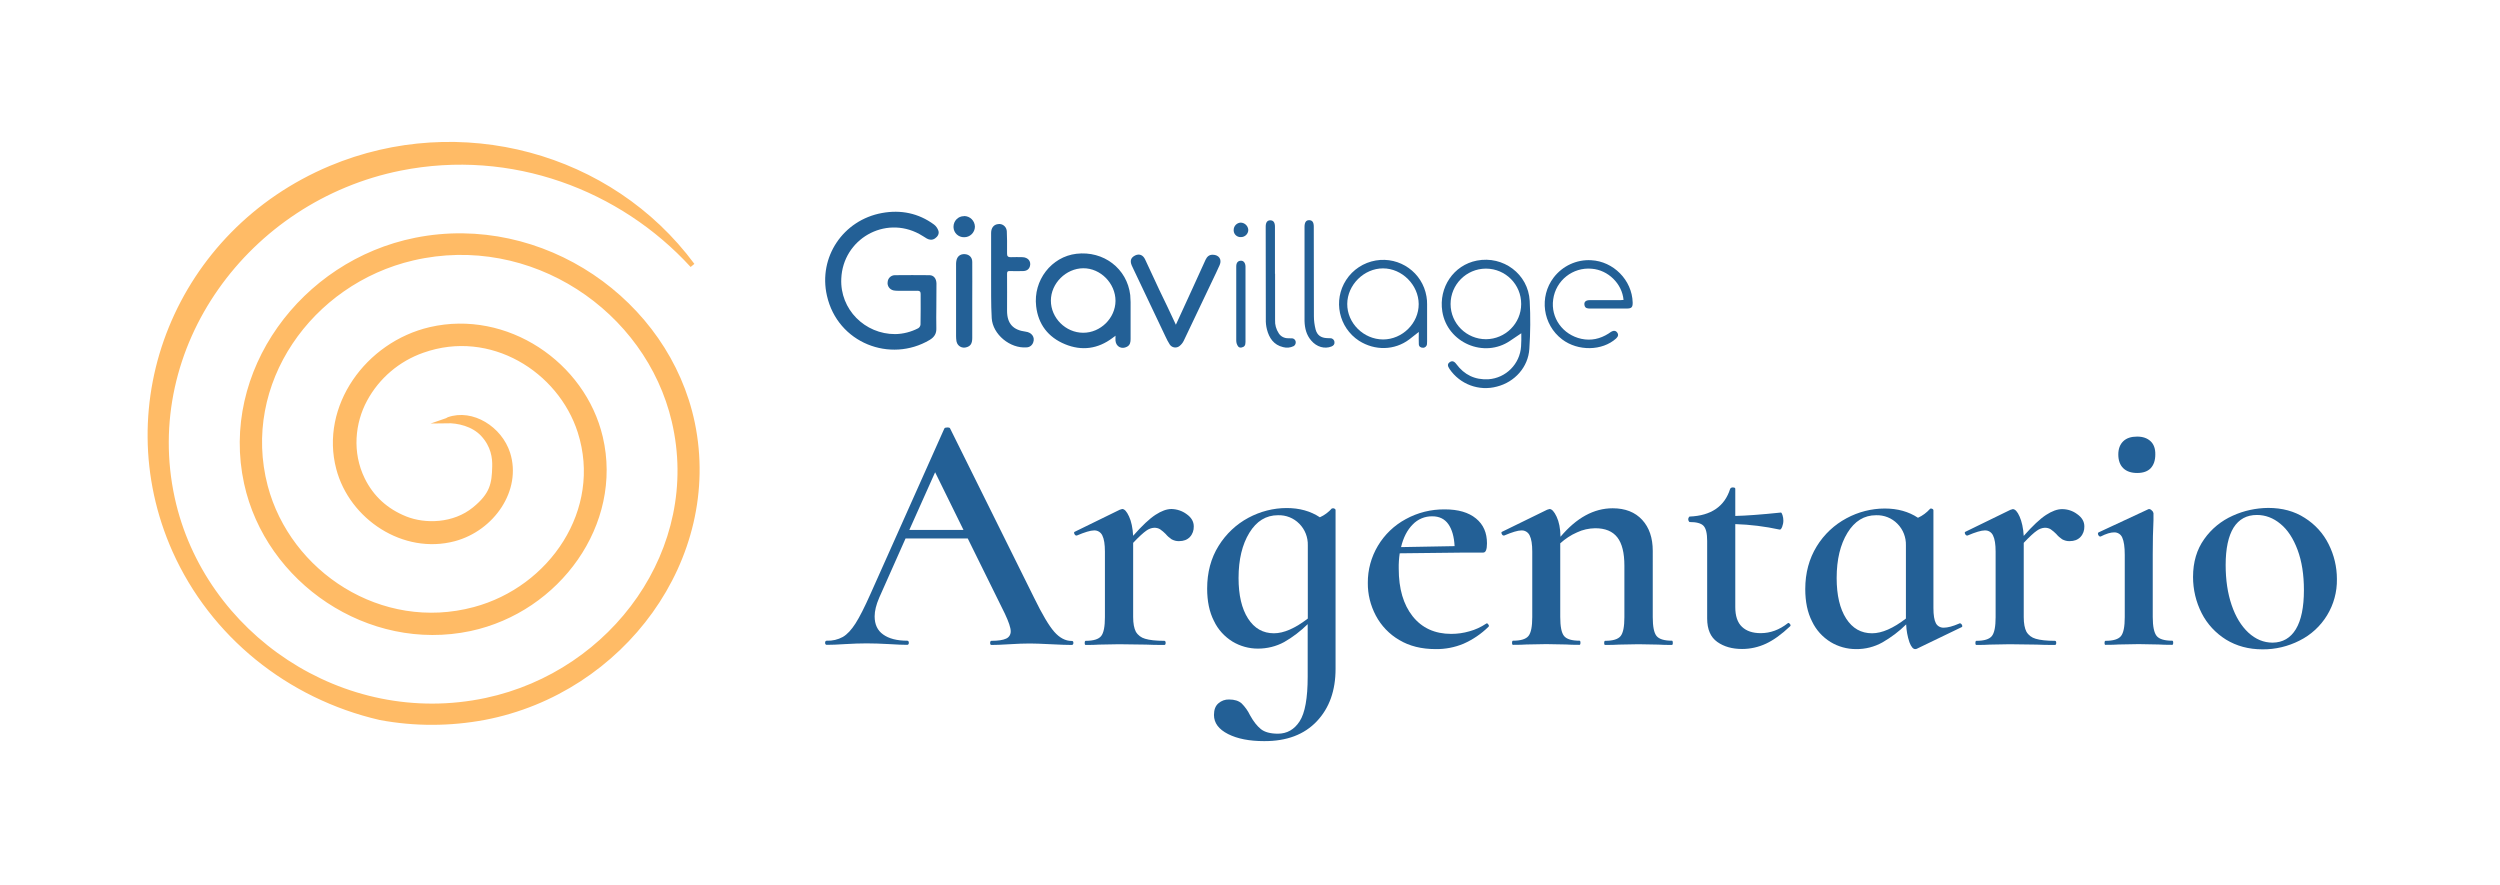 <?xml version="1.0" encoding="utf-8"?>
<!-- Generator: Adobe Illustrator 27.3.1, SVG Export Plug-In . SVG Version: 6.00 Build 0)  -->
<svg version="1.1" id="Livello_1" xmlns="http://www.w3.org/2000/svg" xmlns:xlink="http://www.w3.org/1999/xlink" x="0px" y="0px"
	 viewBox="0 0 2054 727" style="enable-background:new 0 0 2054 727;" xml:space="preserve">
<style type="text/css">
	.st0{fill:#236096;}
	.st1{fill-rule:evenodd;clip-rule:evenodd;fill:#FFBB66;stroke:#FFBB66;stroke-width:4;stroke-miterlimit:10;}
</style>
<path class="st0" d="M881.9,528.2c0,1.1-0.5,1.7-1.4,1.7c-3.6,0-9.3-0.2-17.2-0.6c-7.9-0.4-13.6-0.6-17.2-0.6
	c-4.7,0-10.3,0.2-16.6,0.6c-6.4,0.4-11.4,0.6-14.9,0.6c-0.8,0-1.1-0.6-1.1-1.7s0.4-1.7,1.1-1.7c5.5,0,9.4-0.6,12-1.8
	c2.4-1,3.9-3.4,3.8-6.1c0-2.8-1.6-7.6-4.8-14.4l-30.5-61.8H744l-21.7,48.8c-2.4,5.6-3.7,10.7-3.7,15.2c0,6.6,2.3,11.6,7,14.9
	c4.7,3.4,11.3,5.1,19.7,5.1c0.9,0,1.4,0.6,1.4,1.7s-0.5,1.7-1.4,1.7c-3.4,0-8.3-0.2-14.7-0.6c-7.1-0.4-13.3-0.6-18.6-0.6
	c-5.1,0-11,0.2-17.8,0.6c-6,0.4-11,0.6-14.9,0.6c-0.9,0-1.4-0.6-1.4-1.7s0.5-1.7,1.4-1.7c4.6,0.2,9.2-0.9,13.2-3.1
	c3.6-2.1,7-5.8,10.4-11.1s7.4-13.3,12.1-23.8L775.9,352c0.4-0.6,1.2-0.8,2.5-0.8s2.1,0.3,2.2,0.8l69.1,139.3
	c6.6,13.5,12.1,22.8,16.5,27.8c4.4,5,9.2,7.5,14.2,7.5C881.4,526.5,881.9,527,881.9,528.2z M747.1,435.4h44.5L768.3,388L747.1,435.4
	z"/>
<path class="st0" d="M974.9,422.4c4,2.8,5.9,6.2,5.9,10.1c0.1,3.2-1,6.4-3.2,8.7c-2.2,2.3-5.1,3.4-8.9,3.4c-2.1,0.1-4.2-0.5-6.1-1.5
	c-1.8-1.2-3.5-2.7-4.9-4.4c-1.4-1.4-2.9-2.7-4.5-3.8c-1.4-0.9-3.1-1.3-4.8-1.3c-2.4,0.1-4.7,1-6.6,2.4c-2.3,1.6-6,4.9-10.8,10V507
	c0,5.3,0.8,9.3,2.2,12c1.7,2.9,4.4,4.9,7.6,5.8c3.6,1.1,8.8,1.7,15.8,1.7c0.7,0,1.1,0.6,1.1,1.7s-0.4,1.7-1.1,1.7
	c-6.2,0-11.2-0.1-15-0.3l-22.3-0.3l-16.3,0.3c-2.6,0.2-6.3,0.3-11,0.3c-0.6,0-0.8-0.6-0.8-1.7s0.3-1.7,0.8-1.7
	c6.4,0,10.6-1.3,12.7-3.9s3.1-7.8,3.1-15.5v-53.9c0-6-0.7-10.4-2.1-13.2c-1.2-2.7-4-4.4-6.9-4.2c-2.8,0-7.5,1.4-14.1,4.2h-0.3
	c-0.8,0-1.3-0.5-1.7-1.4s-0.3-1.5,0.3-1.7l37-18.1c0.6-0.2,1.3-0.4,2-0.6c1.9,0,3.7,2,5.6,6.1c1.9,4,3,9.4,3.4,15.9
	c7.3-8.3,13.4-14,18.3-17.2c4.9-3.2,9.3-4.8,13.2-4.8C967,418.3,971.4,419.8,974.9,422.4z"/>
<path class="st0" d="M1095.3,417.6c0.5,0,0.9,0.2,1.3,0.4c0.4,0.2,0.7,0.6,0.7,1v130.5c0,17.9-5.1,32.2-15.4,43.1
	s-24.7,16.4-43.3,16.3c-12,0-21.9-1.9-29.6-5.8c-7.7-3.9-11.6-9.1-11.6-15.7c0-4.3,1.2-7.5,3.7-9.6c2.4-2.1,5.5-3.2,8.7-3.1
	c4.5,0,7.9,1.1,10.3,3.2c2.8,2.8,5.2,6.1,6.9,9.7c2.8,5.1,5.8,8.9,8.9,11.4c3.1,2.5,7.8,3.8,14,3.8c7.5,0,13.5-3.4,17.9-10.2
	s6.6-19,6.6-36.7v-43.1c-5.8,5.7-12.3,10.7-19.3,14.7c-6.6,3.6-14,5.4-21.6,5.4c-7.4,0-14.6-2-20.9-5.8c-6.6-4.1-11.9-9.9-15.2-16.9
	c-3.8-7.4-5.6-16.3-5.6-26.6c0-13.3,3.1-25,9.4-35.1c6-9.7,14.4-17.7,24.5-23.1c9.7-5.2,20.5-8,31.4-8c10.5,0,19.6,2.5,27.3,7.6
	c3.8-1.7,7.1-4.2,9.9-7.3C1094.7,417.8,1095,417.6,1095.3,417.6z M1074.5,508.2v-60.1c0.2-6.6-2.3-13.1-7-17.8
	c-4.6-4.7-10.9-7.2-17.5-7c-9.8,0-17.6,4.8-23.5,14.4s-8.9,22-8.9,37.2c0,14.1,2.6,25.2,7.8,33.3c5.2,8.1,12.3,12.1,21.3,12.1
	C1054.8,520.3,1064.1,516.2,1074.5,508.2L1074.5,508.2z"/>
<path class="st0" d="M1221.6,512.1c0.4,0,0.8,0.4,1.3,1.1s0.5,1.3,0.1,1.7c-6,5.9-12.9,10.6-20.6,14c-7.2,3-15,4.5-22.8,4.4
	c-11.7,0-21.7-2.5-30-7.5c-8.1-4.7-14.8-11.7-19.2-20c-4.4-8.3-6.7-17.5-6.6-26.9c-0.1-10.7,2.8-21.3,8.3-30.5
	c5.5-9.2,13.4-16.8,22.9-21.9c9.8-5.4,20.8-8.1,32-8c11.1,0,19.6,2.5,25.7,7.5s9,11.8,9,20.4c0,5.1-1,7.6-3.1,7.6H1203l-53,0.6
	c-0.6,4.2-0.9,8.4-0.8,12.7c0,16.4,3.8,29.4,11.4,39c7.6,9.6,18.2,14.5,31.7,14.5c5.1,0,10.1-0.7,14.9-2.1c4.9-1.3,9.6-3.5,13.8-6.3
	L1221.6,512.1z M1160.7,430.9c-4.5,4.5-7.7,10.7-9.6,18.6l44-0.8c-0.4-7.7-2.1-13.7-5.1-18c-3-4.3-7.4-6.5-13.2-6.5
	C1170.7,424.1,1164.9,426.5,1160.7,430.9z"/>
<path class="st0" d="M1374.4,528.2c0,1.1-0.3,1.7-0.8,1.7c-4.7,0-8.3-0.1-11-0.3l-16.4-0.3l-16.1,0.3c-2.8,0.2-6.6,0.3-11.3,0.3
	c-0.6,0-0.8-0.6-0.8-1.7s0.3-1.7,0.8-1.7c6.4,0,10.6-1.3,12.7-3.9c2.1-2.6,3.1-7.8,3.1-15.5v-42.3c0-10.5-1.9-18.3-5.8-23.3
	c-3.9-5-9.9-7.5-18.2-7.5c-5.2,0.1-10.3,1.2-14.9,3.4c-5.1,2.2-9.7,5.3-13.8,9V507c0,7.7,1,12.9,3.1,15.5s6.3,3.9,12.7,3.9
	c0.6,0,0.8,0.6,0.8,1.7s-0.3,1.7-0.8,1.7c-4.7,0-8.4-0.1-11-0.3l-16.3-0.3l-16.3,0.3c-2.6,0.2-6.3,0.3-11,0.3
	c-0.6,0-0.8-0.6-0.8-1.7s0.3-1.7,0.8-1.7c6.4,0,10.6-1.3,12.7-3.9s3.1-7.8,3.1-15.5v-53.8c0-6-0.7-10.4-2.1-13.2
	c-1.2-2.7-4-4.4-6.9-4.2c-2.8,0-7.5,1.4-14.1,4.2h-0.3c-0.8,0-1.3-0.5-1.7-1.4s-0.3-1.5,0.3-1.7l37-18.1c0.6-0.2,1.3-0.4,2-0.6
	c1.9,0,3.8,2.1,5.8,6.3s3.1,9.7,3.2,16.5c13.2-15.6,27.4-23.4,42.9-23.4c10.3,0,18.4,3.2,24.2,9.5c5.8,6.3,8.7,14.8,8.7,25.5V507
	c0,7.7,1,12.9,3.1,15.5s6.3,3.9,12.7,3.9C1374.2,526.5,1374.4,527,1374.4,528.2z"/>
<path class="st0" d="M1469.2,511.8c0.6,0,1.1,0.4,1.6,1.1s0.4,1.3-0.1,1.7c-7,6.6-13.5,11.3-19.7,14.2c-6.2,2.9-12.9,4.4-19.7,4.4
	c-8.1,0-14.9-1.9-20.4-5.8s-8.3-10.3-8.3-19.3v-63.7c0-6.2-1-10.3-3-12.4c-2-2.1-5.8-3.1-11.4-3.1c-0.2,0-0.4-0.2-0.7-0.7
	c-0.6-1-0.6-2.1,0-3.1c0.3-0.5,0.5-0.7,0.7-0.7c17.7-0.7,28.8-8.4,33.3-22.8c0.5-0.8,1.4-1.3,2.4-1.1c1.2,0,1.8,0.4,1.8,1.1v22.3
	c8.8-0.2,21.3-1.1,37.5-2.8c0.4,0,0.8,0.7,1.3,2.1c0.5,1.5,0.7,3.1,0.7,4.6c0,1.7-0.4,3.5-1,5.1c-0.7,1.7-1.4,2.4-2.1,2.2
	c-12-2.6-24.1-4.1-36.4-4.5v68.2c0,7.3,1.8,12.7,5.5,16.2c3.7,3.5,8.8,5.2,15.4,5.2c7.9,0,15.3-2.7,22.3-8.2L1469.2,511.8z"/>
<path class="st0" d="M1610.1,512.1c0.8,0,1.5,0.5,1.8,1.3c0.5,0.8,0.4,1.5-0.1,1.8l-36.9,17.8c-0.4,0.2-0.9,0.3-1.4,0.3
	c-1.7,0-3.3-1.9-4.7-5.6c-1.6-4.7-2.5-9.7-2.7-14.7c-5.8,5.8-12.4,10.7-19.5,14.8c-6.6,3.7-14.1,5.6-21.7,5.5
	c-7.4,0-14.6-2-20.9-5.8c-6.6-4.1-11.9-9.9-15.2-16.9c-3.8-7.4-5.6-16.3-5.6-26.6c0-13.3,3.2-25,9.4-35.1c6-9.8,14.4-17.7,24.5-23.1
	c9.6-5.2,20.5-8,31.4-8c10.5,0,19.6,2.5,27.3,7.6c3.8-1.7,7.1-4.2,9.9-7.3c0.2-0.2,0.5-0.3,0.8-0.3c0.5,0,0.9,0.2,1.3,0.4
	c0.4,0.2,0.7,0.6,0.7,1v80.4c0,5.8,0.7,10,2,12.4c1.2,2.4,3.8,3.8,6.5,3.7c3.2,0,7.4-1.1,12.7-3.4L1610.1,512.1z M1565.9,508.2
	v-60.1c0.2-6.6-2.3-13.1-7-17.8c-4.6-4.7-10.9-7.2-17.5-7c-9.8,0-17.6,4.8-23.5,14.4c-5.9,9.6-8.9,22-8.9,37.2
	c0,14.1,2.6,25.2,7.8,33.3c5.2,8.1,12.3,12.1,21.3,12.1C1546.2,520.3,1555.5,516.2,1565.9,508.2L1565.9,508.2z"/>
<path class="st0" d="M1706.6,422.4c4,2.8,5.9,6.2,5.9,10.1c0.1,3.2-1,6.4-3.2,8.7c-2.2,2.3-5.1,3.4-8.9,3.4
	c-2.1,0.1-4.2-0.5-6.1-1.5c-1.8-1.2-3.5-2.7-4.9-4.4c-1.4-1.4-2.9-2.7-4.5-3.8c-1.4-0.9-3.1-1.3-4.8-1.3c-2.4,0.1-4.7,1-6.6,2.4
	c-2.4,1.6-6,4.9-10.8,10V507c0,5.3,0.8,9.3,2.2,12c1.7,2.9,4.4,4.9,7.6,5.8c3.6,1.1,8.8,1.7,15.8,1.7c0.8,0,1.1,0.6,1.1,1.7
	s-0.4,1.7-1.1,1.7c-6.2,0-11.2-0.1-14.9-0.3l-22.3-0.3l-16.3,0.3c-2.6,0.2-6.3,0.3-11,0.3c-0.6,0-0.8-0.6-0.8-1.7s0.3-1.7,0.8-1.7
	c6.4,0,10.6-1.3,12.7-3.9s3.1-7.8,3.1-15.5v-53.9c0-6-0.7-10.4-2.1-13.2c-1.2-2.7-3.9-4.4-6.9-4.2c-2.8,0-7.5,1.4-14.1,4.2h-0.3
	c-0.8,0-1.3-0.5-1.7-1.4s-0.3-1.5,0.3-1.7l36.9-18c0.7-0.2,1.3-0.4,2-0.6c1.9,0,3.8,2,5.6,6.1s3,9.4,3.4,15.9
	c7.3-8.3,13.4-14,18.3-17.2s9.3-4.8,13.2-4.8C1698.7,418.3,1703,419.7,1706.6,422.4z"/>
<path class="st0" d="M1729.1,528.2c0-1.1,0.3-1.7,0.8-1.7c6.4,0,10.6-1.3,12.7-3.9c2.1-2.6,3.1-7.8,3.1-15.5v-51.3
	c0-6.4-0.7-11.1-2-14c-1.1-2.8-3.8-4.5-6.8-4.4c-2.8,0-6.5,1.1-11,3.4h-0.3c-0.8,0-1.3-0.5-1.7-1.4s-0.3-1.6,0.3-2l40.6-18.9
	l0.8-0.3c0.9,0.1,1.8,0.5,2.4,1.3c0.7,0.5,1.1,1.3,1.3,2.1v5.9c-0.4,7.9-0.6,17.2-0.6,27.9V507c0,7.7,1.1,12.9,3.2,15.5
	s6.4,3.9,12.8,3.9c0.6,0,0.8,0.6,0.8,1.7s-0.3,1.7-0.8,1.7c-4.7,0-8.5-0.1-11.3-0.3l-16.3-0.3l-16.3,0.3c-2.6,0.2-6.3,0.3-11,0.3
	C1729.4,529.9,1729.1,529.3,1729.1,528.2z M1744.5,384.7c-2.7-2.6-4.1-6.4-4.1-11.3c0-4.7,1.4-8.3,4.1-10.9
	c2.7-2.6,6.5-3.8,11.4-3.8c4.7,0,8.3,1.3,11,3.8c2.7,2.5,4,6.2,3.9,10.9c0,4.9-1.3,8.6-3.8,11.3c-2.5,2.6-6.2,3.9-11.1,3.9
	S1747.2,387.3,1744.5,384.7L1744.5,384.7z"/>
<path class="st0" d="M1828.9,525.5c-8.5-5.3-15.5-12.8-20-21.7c-4.7-9.2-7.1-19.4-7.1-29.8c0-12.2,3.1-22.6,9.2-31.1
	c5.9-8.4,14-15,23.4-19.2c9.2-4.2,19.1-6.3,29.2-6.4c11.5,0,21.5,2.7,30,8.2c8.4,5.3,15.2,12.7,19.6,21.6c4.5,8.9,6.8,18.7,6.8,28.6
	c0.4,21.4-11.6,41.1-30.7,50.6c-9.4,4.8-19.9,7.3-30.4,7.2C1847.5,533.5,1837.6,530.8,1828.9,525.5z M1886.3,516.9
	c4.4-7.3,6.6-18,6.6-32.1c0-12.6-1.7-23.6-5.2-33s-8.2-16.6-14.1-21.4c-5.9-4.9-12.4-7.3-19.3-7.3c-8.5,0-14.8,3.5-19.2,10.4
	c-4.3,7-6.5,17.2-6.5,30.7c0,12.2,1.6,23.2,4.9,32.9c3.3,9.7,7.9,17.2,13.8,22.7c5.9,5.4,12.5,8.2,19.9,8.2
	C1875.5,527.9,1881.9,524.2,1886.3,516.9z"/>
<path class="st1" d="M568.9,218c-67.5-91.1-191.1-124.3-297.3-79.8C146.9,190.6,89.6,331.3,143.6,452.4
	c30.9,69,93.4,119.8,168.8,137.2c28.3,5.3,57.3,5.2,85.6-0.1c113.4-21.7,193.8-131,170.9-241.8C548,247.5,445.2,176.6,341.5,197.3
	c-93,18.6-158.8,108.8-139,199.6c17.5,80.4,100.6,137.2,183.7,119.6C458.6,501,509.9,430,493.3,359.4
	c-14.2-60.5-77.4-103.1-139.7-88.7c-51.9,12.1-88.6,63.8-75.4,114.1c10.6,40.4,53.8,68.9,95,57.9c31.3-8.4,53.4-40.5,44-70.1
	c-6.5-20.4-29.3-34.8-48.7-27.9c-0.6,0.2-1.1,0.8-1.7,1c9.8-0.2,22,2.7,29.8,10.9c8.9,9.5,10,19.6,9.8,26.7
	c-0.3,14.3-1.9,23.2-16.5,35.1c-16.9,13.8-40.8,14.2-56.8,7.8S305.3,409,297.9,394c-10.9-22.2-8.2-47,1.9-65.7
	c10.2-18.9,27.1-33.3,47.4-40.4c56.1-19.9,113.1,15.9,129.4,66.8c20.6,64.6-23.6,129.1-86.8,146c-76.9,20.7-152.9-29.4-171.8-101.1
	c-22.2-84.8,36.8-168,121.2-187.6c97.6-22.7,193.1,41.8,214.7,134c24.6,104.8-49.2,207-154.5,229.4
	c-118.2,25.1-233.3-53.6-257.8-166c-27.2-124.8,61.2-246,187.3-271.2C420.7,119.9,510.6,154.3,568.9,218L568.9,218z"/>
<path class="st0" d="M769.3,252c0,5.9-0.2,11.7,0,17.6c0.2,4.5-1.7,7.4-5.5,9.7c-32.2,19.1-75.6,2.7-84.4-36.4
	c-7.2-31.6,13.3-62.1,45.3-67.9c15.4-2.8,29.9,0.1,42.7,9.5c1.7,1.3,2.9,3.1,3.6,5.1c0.8,2.5-0.6,4.8-2.8,6.3s-4.5,1.3-6.7,0.1
	c-2.1-1.2-4-2.6-6.1-3.7c-28.5-15.5-62.8,4.2-64.2,36.6c-1.2,25.4,19.5,45.7,44.3,45.6c6.6-0.1,13.1-1.8,18.9-4.8
	c1.1-0.7,1.8-1.8,1.9-3.1c0.2-8.4,0.1-16.8,0.1-25.2c0-1.9-0.9-2.5-2.6-2.5c-5.5,0.1-11.1,0-16.6,0c-1,0-2.1-0.1-3.1-0.3
	c-3.2-0.7-5.3-3.7-4.8-6.9c0.2-3.1,2.7-5.5,5.8-5.6c9.6-0.1,19.2-0.1,28.7,0c3.4,0.1,5.5,2.8,5.6,6.8
	C769.4,239.2,769.3,245.6,769.3,252L769.3,252z"/>
<path class="st0" d="M916.5,275.8l-2.5,1.9c-12,9-25.2,10.8-39,5.1s-22-16.3-23.7-31.2c-2.5-21.3,12.6-40.7,33.1-43.1
	c22.3-2.6,41.6,12.1,44.2,33.9c0.3,3.9,0.4,7.7,0.3,11.6c0,8.1,0,16.3,0,24.5c0,2.5-0.3,5-3,6.4c-4.3,2.3-8.9,0-9.4-4.9
	C916.4,278.8,916.5,277.6,916.5,275.8z M916.5,247.2c0-14.4-12.3-26.9-26.5-26.8s-26.6,12.4-26.6,26.6s12.1,26.4,26.6,26.4
	C904.2,273.4,916.4,261.4,916.5,247.2L916.5,247.2z"/>
<path class="st0" d="M1249.9,273.8c-3.4,2.3-6.3,4.2-9.2,6.2c-21.4,14.6-51.6,1.6-55.7-24.1c-3.1-19.8,9.3-38.1,28.4-41.8
	c21.6-4.2,42.2,11,43.4,33.1c0.7,13.1,0.6,26.3-0.3,39.4c-0.9,15-12,27.3-26.6,31c-14.7,4-30.4-1.8-39-14.5c-1.7-2.5-1.7-4.1,0-5.4
	c1.9-1.5,3.8-1.1,5.6,1.4c6.6,8.9,15.3,13.1,26.4,12.5c14.4-1,25.9-12.6,26.8-27C1250,281.1,1249.9,277.7,1249.9,273.8z
	 M1220.7,220.7c-16,0.1-28.9,13.1-28.9,29.1s13.1,28.9,29.1,28.9c15.9-0.1,28.9-13,28.9-28.9c0.1-16-12.8-29-28.8-29.1
	C1220.9,220.7,1220.8,220.7,1220.7,220.7L1220.7,220.7z"/>
<path class="st0" d="M966.1,266.8c4.7-10.3,9.3-20.2,13.8-30.1c3.6-7.8,7.1-15.5,10.6-23.3c1.2-2.5,2.9-4.2,6-4.1
	c4.9,0.1,7.6,3.8,5.6,8.4c-1.8,4.1-3.7,8-5.6,12c-8,16.8-15.9,33.5-23.9,50.2c-0.8,1.7-2,3.2-3.5,4.4c-2.4,1.9-5.8,1.5-7.7-0.8
	c-0.1-0.1-0.2-0.3-0.3-0.4c-1.3-2.1-2.5-4.2-3.5-6.5c-8.8-18.5-17.6-37.1-26.4-55.6c-0.5-1-0.9-2-1.4-3c-1.6-3.9-0.6-6.5,3-8.2
	c3.3-1.5,6.3-0.3,8,3.3c3.9,8.3,7.8,16.6,11.6,24.9C957,247.4,961.5,256.9,966.1,266.8z"/>
<path class="st0" d="M814.3,224.4c0-11,0-22,0-33c0-4.3,2.3-7,5.9-7.3c3.3-0.5,6.4,1.9,6.9,5.2c0,0.3,0.1,0.6,0.1,0.9
	c0.3,5.1,0.2,10.1,0.2,15.2c0,0.9,0,1.9,0,2.9c-0.1,2.2,0.9,3.1,3.1,3c3.2-0.1,6.5-0.1,9.7,0c4.5,0.2,7.1,3.5,6,7.4
	c-0.7,2.5-2.6,3.9-5.5,4c-3.7,0.1-7.4,0.1-11.2,0c-1.7-0.1-2.1,0.6-2.1,2.2c0.1,10.1,0,20.2,0,30.4c0,10.5,4.9,15.9,15.3,17.2
	c5,0.6,7.8,4.6,6.2,8.8c-0.8,2.4-3,4.1-5.5,4.1c-13.4,1.1-27.8-10.6-28.6-24c-0.7-11.8-0.4-23.6-0.5-35.3
	C814.3,225.5,814.3,225,814.3,224.4z"/>
<path class="st0" d="M1165.7,272.7c-3.1,2.4-5.5,4.3-7.9,6.2c-12,9-28.1,9.4-41.2,1.1c-16.7-10.9-21.5-33.2-10.6-50
	c5.5-8.5,14.4-14.3,24.4-16c19.7-3.3,38.3,9.9,41.6,29.6c0.4,2.1,0.5,4.2,0.5,6.4v30.6c0,0.7,0,1.4-0.1,2.1c-0.1,1.7-1.6,3.1-3.3,3
	c-2,0-3.3-1-3.4-2.9C1165.5,279.7,1165.7,276.6,1165.7,272.7z M1136.3,278.9c15.9,0,29.4-13.4,29.3-29.1s-13.7-29.3-29.3-29.3
	s-29.3,13.5-29.4,29.2S1120.2,278.8,1136.3,278.9z"/>
<path class="st0" d="M1333.9,246.4c-1.2-13.3-12.6-24.5-26-25.6c-15.6-1.5-29.7,9.6-31.8,25.2c-2.2,15.1,7.9,29.1,23.2,32.4
	c8,1.7,15.4,0,22.2-4.3c0.7-0.5,1.4-1,2.2-1.5c2-1.2,3.8-1,4.9,0.5c1.3,1.7,1,3.3-0.8,5c-11.4,10.3-31.4,10.6-44.4,0.7
	c-15.9-12.1-19-34.9-6.9-50.8c7.3-9.5,18.8-14.9,30.8-14.2c18.3,0.9,33.6,16.4,34.1,34.7c0.1,3.9-0.9,5-4.8,5c-10.1,0-20.1,0-30.2,0
	c-2,0-4.1-0.1-4.6-2.8s1.1-4.1,4.4-4.1c8.4,0,16.8,0,25.2,0L1333.9,246.4z"/>
<path class="st0" d="M798.8,247.1c0,10.2,0,20.4,0,30.6c0,4.7-1.5,6.8-5.1,7.7c-3.3,0.9-6.8-1-7.7-4.4c-0.1-0.3-0.1-0.6-0.2-0.8
	c-0.2-1.4-0.3-2.8-0.3-4.2c0-19.5,0-38.9,0-58.4c0-1,0-2.1,0.2-3.1c0.6-3.8,3.2-5.9,6.9-5.7s6.2,2.6,6.2,6.4
	C798.9,225.9,798.8,236.5,798.8,247.1L798.8,247.1z"/>
<path class="st0" d="M1071.8,225.3v-38.9c0-3.6,1.2-5.4,3.5-5.5c2.8-0.1,4.1,1.5,4.1,5.4c0,24.5,0,49,0.1,73.6
	c0,3.6,0.5,7.2,1.4,10.8c1.3,4.8,4.5,6.9,9.4,7.1c1,0,1.9,0,2.8,0.1c1.8,0,3.2,1.4,3.3,3.2c0.2,1.8-0.8,2.9-2.5,3.6
	c-5.6,2.2-12.1,0.4-16.6-4.9c-4-4.6-5.3-10.1-5.5-16L1071.8,225.3L1071.8,225.3z"/>
<path class="st0" d="M1047.6,224.8c0,12.7,0,25.5,0,38.2c-0.2,3.8,0.9,7.6,3,10.8c1.6,2.6,4.5,4.1,7.6,4.1c1.2,0,2.4,0,3.6,0.1
	c1.9,0.3,3.1,2.1,2.7,4c-0.2,1-0.8,1.9-1.7,2.4c-2.7,1.3-5.7,1.6-8.6,0.8c-7.7-1.8-11.5-7.5-13.3-14.6c-0.7-2.8-1-5.6-0.9-8.4
	c-0.1-25.2-0.1-50.3-0.1-75.5c0-0.2,0-0.3,0-0.5c0-3.5,1.3-5.2,3.8-5.2s3.8,1.8,3.8,5.2v38.7H1047.6z"/>
<path class="st0" d="M1023.3,250.2V281c0,2.8-0.9,4-3.2,4.5c-2.5,0.5-3.3-1.3-4-3.1c-0.3-0.9-0.4-1.8-0.4-2.8c0-20.2,0-40.5,0-60.7
	c0-3.1,1.4-4.7,4-4.7c2.1,0,3.5,1.9,3.6,4.7C1023.3,229.3,1023.3,239.8,1023.3,250.2z"/>
<path class="st0" d="M792.1,177.5c4.9,0,8.8,3.9,8.9,8.8c-0.1,4.8-4.1,8.7-8.9,8.6c-4.7,0.1-8.6-3.6-8.7-8.3c0-0.1,0-0.2,0-0.3
	c0-4.8,3.8-8.7,8.5-8.7C792,177.5,792,177.5,792.1,177.5z"/>
<path class="st0" d="M1019.6,194.8c-3.1,0.2-5.8-2.1-6-5.2c0-0.2,0-0.5,0-0.7c0-3.2,2.6-5.9,5.8-6c3.3,0.1,6,2.7,6.2,6
	C1025.6,192.1,1022.9,194.8,1019.6,194.8z"/>
</svg>
